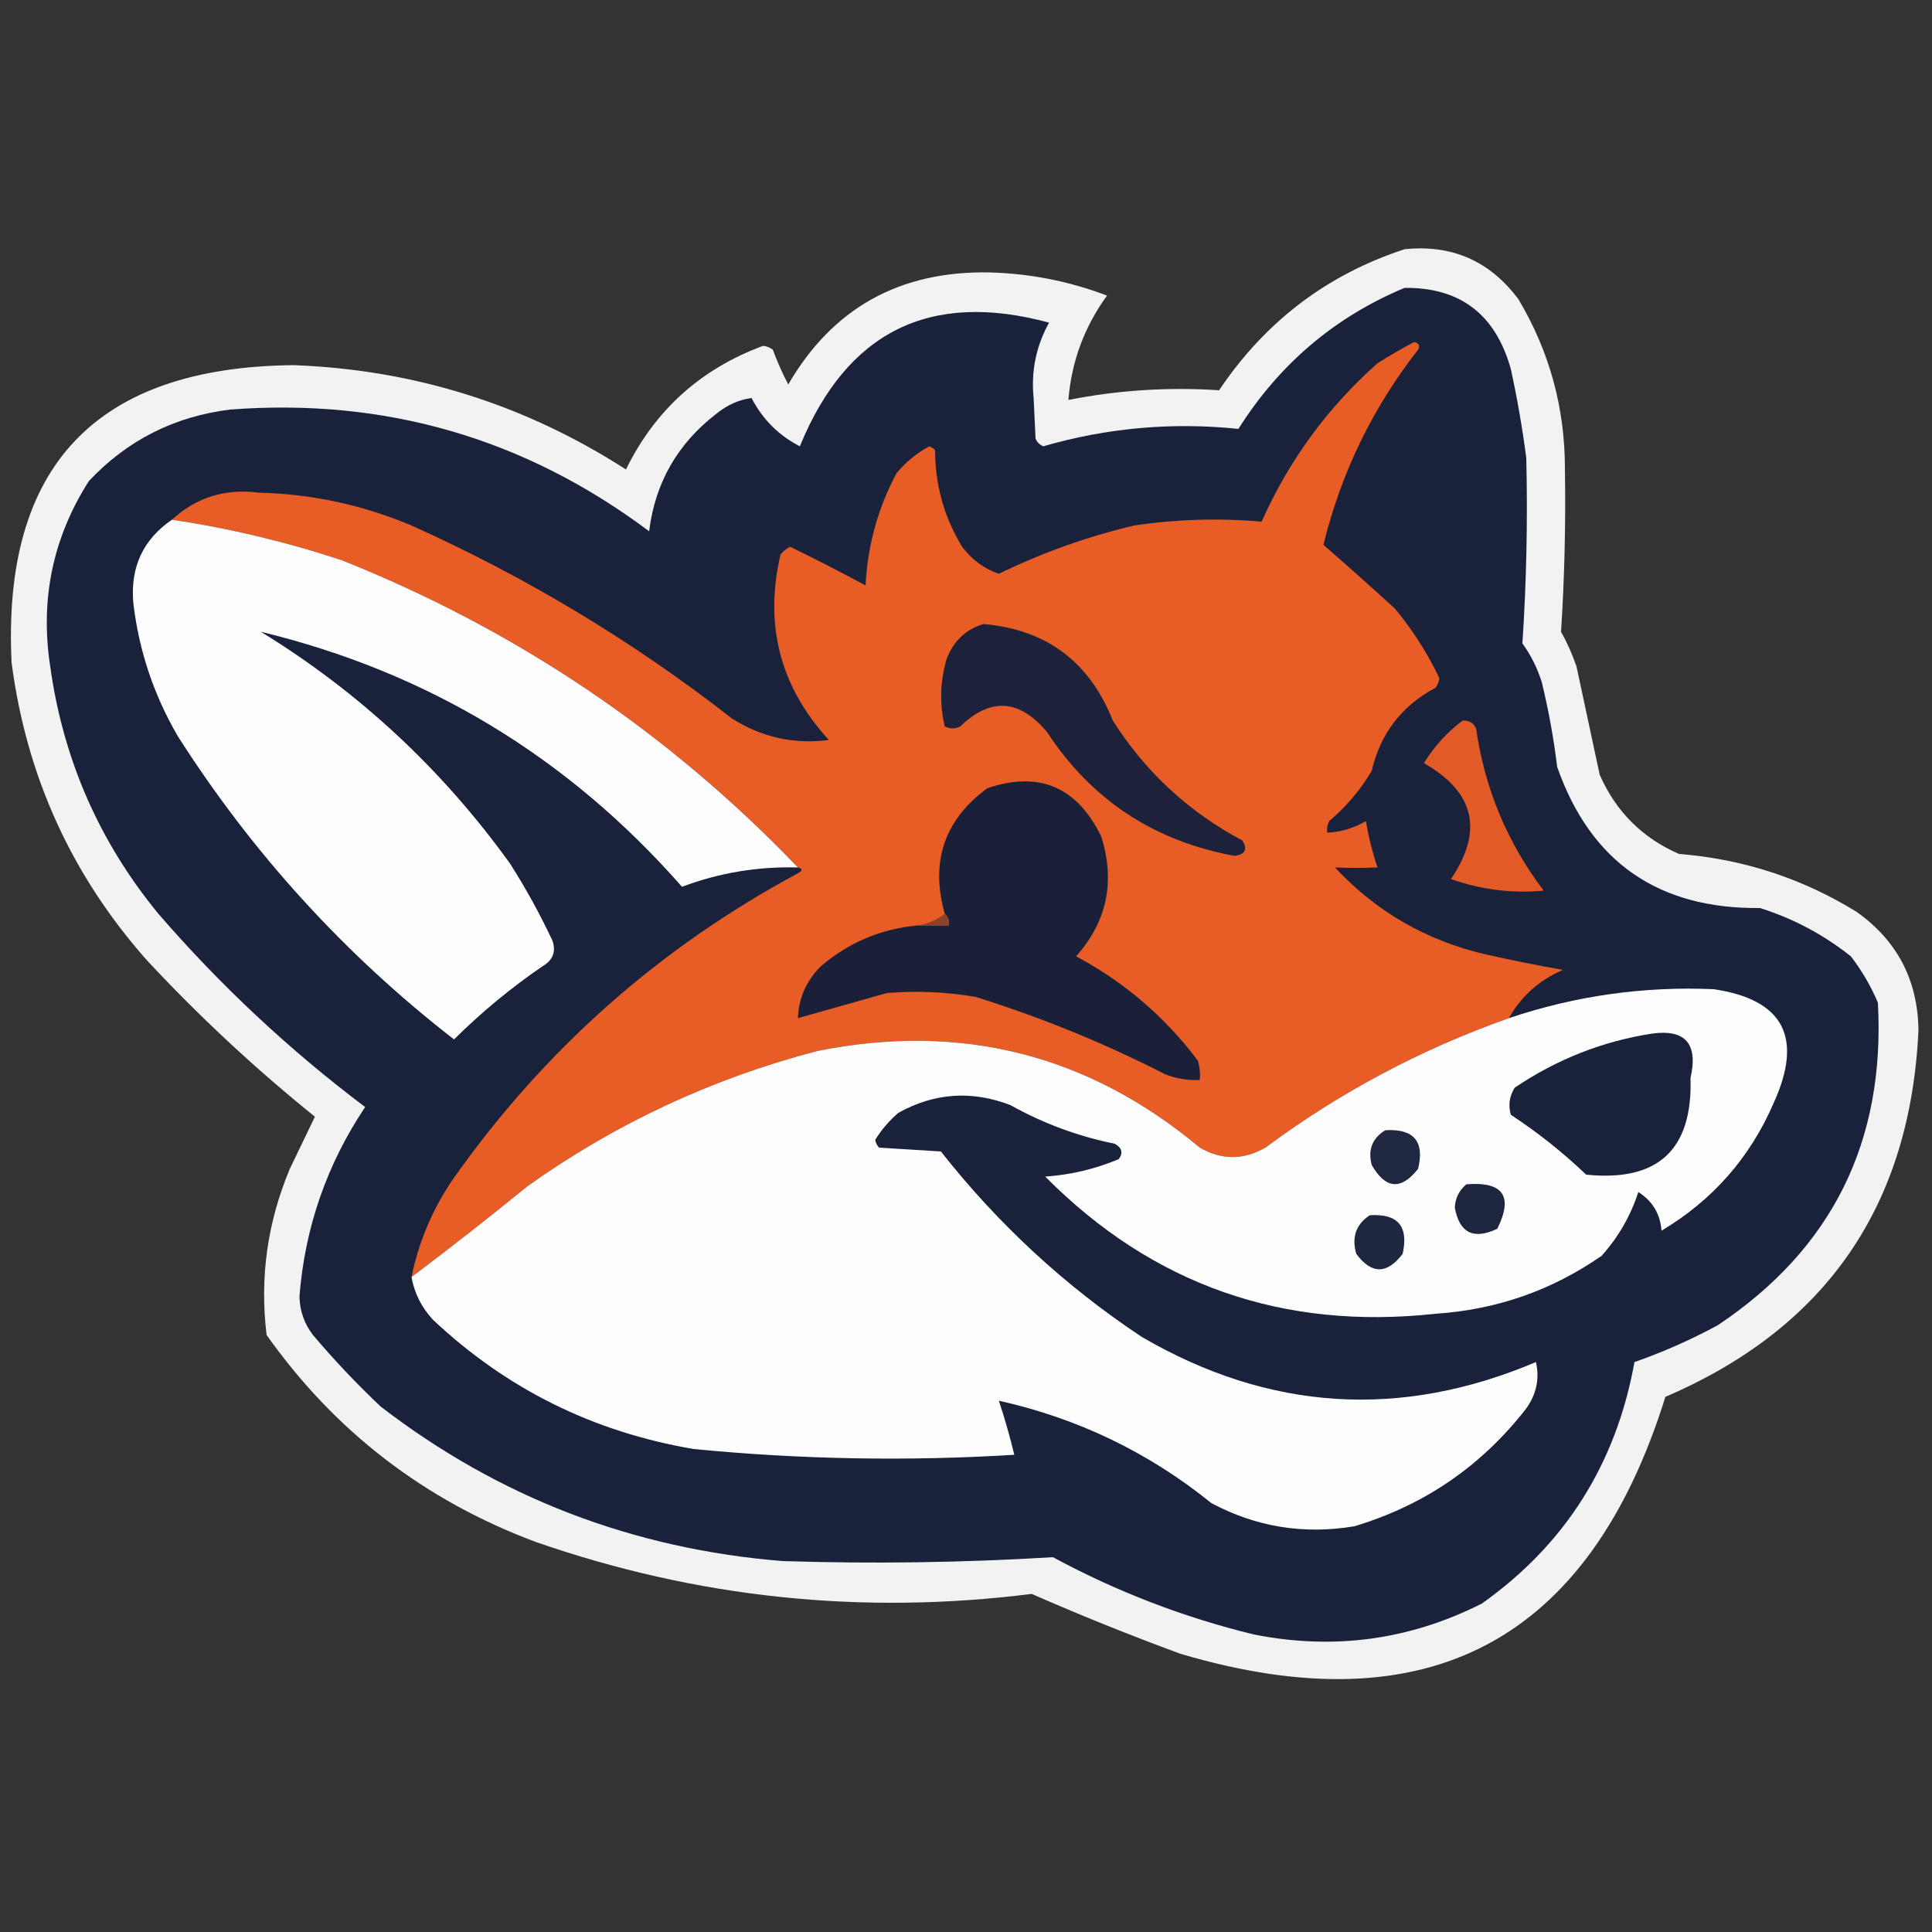 <?xml version="1.0" encoding="UTF-8"?>
<!DOCTYPE svg PUBLIC "-//W3C//DTD SVG 1.1//EN" "http://www.w3.org/Graphics/SVG/1.1/DTD/svg11.dtd">
<svg xmlns="http://www.w3.org/2000/svg" version="1.1" width="500px" height="500px" style="shape-rendering:geometricPrecision; text-rendering:geometricPrecision; image-rendering:optimizeQuality; fill-rule:evenodd; clip-rule:evenodd" xmlns:xlink="http://www.w3.org/1999/xlink">
<rect width="100%" height="100%" fill="#333333" stroke="none"/>
<g><path style="opacity:0.949" fill="#fbfbfc" d="M 363.5,64.5 C 375.79,63.228 385.624,67.561 393,77.5C 401.038,91.005 405.038,105.672 405,121.5C 405.228,135.528 404.895,149.528 404,163.5C 405.591,166.352 406.924,169.352 408,172.5C 410,181.833 412,191.167 414,200.5C 418.167,210 425,216.833 434.5,221C 451.121,222.316 466.454,227.316 480.5,236C 490.955,243.408 496.289,253.575 496.5,266.5C 494.436,312.007 472.603,343.673 431,361.5C 411.294,424.789 369.461,446.956 305.5,428C 292.493,423.221 279.66,418.054 267,412.5C 223.066,418.048 180.233,413.548 138.5,399C 109.814,388.251 86.648,370.418 69,345.5C 67.184,330.716 69.184,316.383 75,302.5C 77.174,297.965 79.34,293.465 81.5,289C 66.066,276.568 51.566,263.068 38,248.5C 18.495,226.484 6.828,200.817 3,171.5C 0.514,120.648 24.848,94.981 76,94.5C 107.159,95.665 135.826,104.665 162,121.5C 169.512,106.142 181.345,95.475 197.5,89.5C 198.442,89.608 199.275,89.942 200,90.5C 201.139,93.583 202.472,96.583 204,99.5C 215.469,79.756 232.802,70.09 256,70.5C 266.544,70.776 276.711,72.776 286.5,76.5C 280.631,84.57 277.297,93.57 276.5,103.5C 289.425,100.963 302.425,100.13 315.5,101C 327.437,83.229 343.437,71.062 363.5,64.5 Z"/></g>
<g><path style="opacity:1" fill="#1a213b" d="M 363.5,74.5 C 377.885,74.357 387.052,81.357 391,95.5C 392.657,103.108 393.99,110.774 395,118.5C 395.385,134.53 395.052,150.53 394,166.5C 396.194,169.554 397.861,172.888 399,176.5C 400.764,183.754 402.098,191.087 403,198.5C 411.646,223.096 429.146,235.262 455.5,235C 464.111,237.722 471.944,241.889 479,247.5C 481.852,251.204 484.185,255.204 486,259.5C 487.943,295.446 474.11,323.279 444.5,343C 437.554,346.756 430.387,349.923 423,352.5C 418.239,378.873 405.072,399.706 383.5,415C 364.835,424.438 345.168,427.104 324.5,423C 306.314,418.575 288.981,411.908 272.5,403C 249.211,404.417 225.877,404.751 202.5,404C 163.741,400.865 129.074,387.532 98.5,364C 92.301,358.136 86.468,351.969 81,345.5C 78.746,342.572 77.579,339.238 77.5,335.5C 78.903,317.692 84.57,301.359 94.5,286.5C 74.931,271.767 57.097,255.1 41,236.5C 25.681,217.856 16.348,196.522 13,172.5C 10.334,155.137 13.667,139.137 23,124.5C 32.908,113.962 45.075,107.796 59.5,106C 99.684,102.918 135.851,113.418 168,137.5C 169.536,124.934 175.369,114.768 185.5,107C 188.261,104.779 191.261,103.446 194.5,103C 197.346,108.513 201.513,112.679 207,115.5C 219.165,85.805 240.665,75.138 271.5,83.5C 268.137,89.569 266.804,96.069 267.5,103C 267.667,106.5 267.833,110 268,113.5C 268.388,114.428 269.055,115.095 270,115.5C 286.541,110.716 303.374,109.216 320.5,111C 331.105,94.212 345.438,82.045 363.5,74.5 Z"/></g>
<g><path style="opacity:1" fill="#e85c25" d="M 390.5,263.5 C 367.75,271.54 346.75,282.706 327.5,297C 321.804,300.257 316.138,300.257 310.5,297C 281.653,272.871 248.653,264.538 211.5,272C 184.3,279.102 159.3,290.768 136.5,307C 126.625,315.048 116.625,322.881 106.5,330.5C 108.335,321.494 111.835,313.161 117,305.5C 140.579,271.918 170.413,245.418 206.5,226C 207.738,225.31 207.738,224.81 206.5,224.5C 173.015,189.549 133.682,163.049 88.5,145C 74.092,140.231 59.425,136.731 44.5,134.5C 50.77,128.716 58.27,126.383 67,127.5C 80.678,127.834 93.845,130.668 106.5,136C 136.292,149.385 163.959,166.052 189.5,186C 197.244,190.848 205.578,192.681 214.5,191.5C 201.897,177.757 197.73,161.757 202,143.5C 202.689,142.643 203.522,141.977 204.5,141.5C 211.078,144.706 217.578,148.039 224,151.5C 224.52,141.231 227.186,131.565 232,122.5C 234.397,119.6 237.23,117.267 240.5,115.5C 241.086,115.709 241.586,116.043 242,116.5C 242.006,125.527 244.339,133.86 249,141.5C 251.489,144.832 254.656,147.166 258.5,148.5C 269.701,143.044 281.367,138.877 293.5,136C 304.484,134.371 315.484,134.037 326.5,135C 333.592,119.127 343.592,105.46 356.5,94C 359.601,92.034 362.768,90.2 366,88.5C 367.257,88.85 367.591,89.516 367,90.5C 355.243,105.516 347.076,122.35 342.5,141C 348.66,146.359 354.827,151.859 361,157.5C 365.597,163.03 369.43,169.03 372.5,175.5C 372.392,176.442 372.059,177.275 371.5,178C 362.755,182.649 357.255,189.815 355,199.5C 352.084,204.42 348.418,208.753 344,212.5C 343.517,213.448 343.351,214.448 343.5,215.5C 347.064,215.312 350.397,214.312 353.5,212.5C 354.177,216.593 355.177,220.593 356.5,224.5C 352.795,224.648 349.129,224.648 345.5,224.5C 356.122,235.92 369.122,243.42 384.5,247C 391.139,248.496 397.805,249.829 404.5,251C 398.349,253.659 393.682,257.825 390.5,263.5 Z"/></g>
<g><path style="opacity:1" fill="#fdfdfd" d="M 44.5,134.5 C 59.425,136.731 74.092,140.231 88.5,145C 133.682,163.049 173.015,189.549 206.5,224.5C 196.14,224.21 186.14,225.877 176.5,229.5C 147.047,195.948 110.713,173.948 67.5,163.5C 92.944,179.106 114.444,199.106 132,223.5C 136.101,229.933 139.768,236.599 143,243.5C 143.92,246.308 143.087,248.475 140.5,250C 132.281,255.617 124.614,261.951 117.5,269C 89.185,247.014 65.352,220.847 46,190.5C 39.759,179.777 35.926,168.277 34.5,156C 33.702,146.769 37.036,139.602 44.5,134.5 Z"/></g>
<g><path style="opacity:1" fill="#1d2139" d="M 254.5,161.5 C 270.772,162.896 281.939,171.229 288,186.5C 296.456,199.79 307.622,210.123 321.5,217.5C 322.948,219.808 322.282,221.141 319.5,221.5C 298.656,217.678 282.489,207.011 271,189.5C 263.88,180.916 256.38,180.416 248.5,188C 247.167,188.667 245.833,188.667 244.5,188C 243.118,182.162 243.284,176.329 245,170.5C 246.775,165.888 249.942,162.888 254.5,161.5 Z"/></g>
<g><path style="opacity:1" fill="#e25a26" d="M 378.5,186.5 C 380.124,186.36 381.29,187.027 382,188.5C 384.236,204.052 390.069,218.052 399.5,230.5C 391.333,231.259 383.333,230.259 375.5,227.5C 383.981,214.991 381.648,204.991 368.5,197.5C 371.174,193.163 374.507,189.496 378.5,186.5 Z"/></g>
<g><path style="opacity:1" fill="#1b2039" d="M 237.5,239.5 C 240.167,239.5 242.833,239.5 245.5,239.5C 245.737,238.209 245.404,237.209 244.5,236.5C 240.713,223.024 244.38,212.191 255.5,204C 268.912,199.451 278.746,203.617 285,216.5C 288.666,228.154 286.499,238.487 278.5,247.5C 291.015,254.184 301.515,263.184 310,274.5C 310.494,276.134 310.66,277.801 310.5,279.5C 307.393,279.649 304.393,279.149 301.5,278C 285.715,269.939 269.382,263.273 252.5,258C 244.869,256.691 237.203,256.358 229.5,257C 221.793,259.196 214.127,261.363 206.5,263.5C 206.692,258.276 208.692,253.776 212.5,250C 219.718,243.871 228.051,240.371 237.5,239.5 Z"/></g>
<g><path style="opacity:1" fill="#8b412e" d="M 244.5,236.5 C 245.404,237.209 245.737,238.209 245.5,239.5C 242.833,239.5 240.167,239.5 237.5,239.5C 240.159,239.083 242.492,238.083 244.5,236.5 Z"/></g>
<g><path style="opacity:1" fill="#fdfdfd" d="M 106.5,330.5 C 116.625,322.881 126.625,315.048 136.5,307C 159.3,290.768 184.3,279.102 211.5,272C 248.653,264.538 281.653,272.871 310.5,297C 316.138,300.257 321.804,300.257 327.5,297C 346.75,282.706 367.75,271.54 390.5,263.5C 407.7,257.711 425.367,255.211 443.5,256C 461.595,258.681 466.762,268.514 459,285.5C 452.909,299.594 443.243,310.594 430,318.5C 429.678,314.174 427.678,310.841 424,308.5C 422.003,314.66 418.836,320.16 414.5,325C 401.61,333.964 387.276,338.964 371.5,340C 331.955,344.321 298.289,332.488 270.5,304.5C 277.091,304.042 283.424,302.542 289.5,300C 290.727,298.413 290.394,297.079 288.5,296C 278.995,294.083 269.995,290.75 261.5,286C 251.484,282.154 241.818,282.82 232.5,288C 230.112,290.05 228.112,292.384 226.5,295C 226.645,295.772 226.978,296.439 227.5,297C 232.833,297.333 238.167,297.667 243.5,298C 258.326,316.831 275.66,332.831 295.5,346C 328.435,365.183 362.435,367.35 397.5,352.5C 398.477,356.772 397.643,360.772 395,364.5C 383.424,379.408 368.591,389.574 350.5,395C 337.42,397.185 325.087,395.185 313.5,389C 297.282,375.892 278.948,367.058 258.5,362.5C 260.019,367.065 261.353,371.731 262.5,376.5C 234.784,378.202 207.117,377.702 179.5,375C 153.517,370.591 131.017,359.425 112,341.5C 109.071,338.31 107.238,334.643 106.5,330.5 Z"/></g>
<g><path style="opacity:1" fill="#1a213b" d="M 427.5,267.5 C 436.191,266.303 439.524,270.136 437.5,279C 438.075,297.561 429.075,305.894 410.5,304C 404.455,298.232 397.955,293.065 391,288.5C 390.294,286.029 390.627,283.695 392,281.5C 402.853,274.164 414.686,269.497 427.5,267.5 Z"/></g>
<g><path style="opacity:1" fill="#202841" d="M 358.5,292.5 C 365.9,292.061 368.733,295.395 367,302.5C 362.579,308.086 358.579,307.753 355,301.5C 353.959,297.59 355.125,294.59 358.5,292.5 Z"/></g>
<g><path style="opacity:1" fill="#1d253f" d="M 379.5,306.5 C 389.024,305.732 391.691,309.565 387.5,318C 381.35,320.925 377.683,319.092 376.5,312.5C 376.628,310.045 377.628,308.045 379.5,306.5 Z"/></g>
<g><path style="opacity:1" fill="#1f2740" d="M 354.5,314.5 C 361.771,314.036 364.604,317.369 363,324.5C 358.951,329.818 354.951,329.818 351,324.5C 349.756,320.191 350.923,316.858 354.5,314.5 Z"/></g>
</svg>
